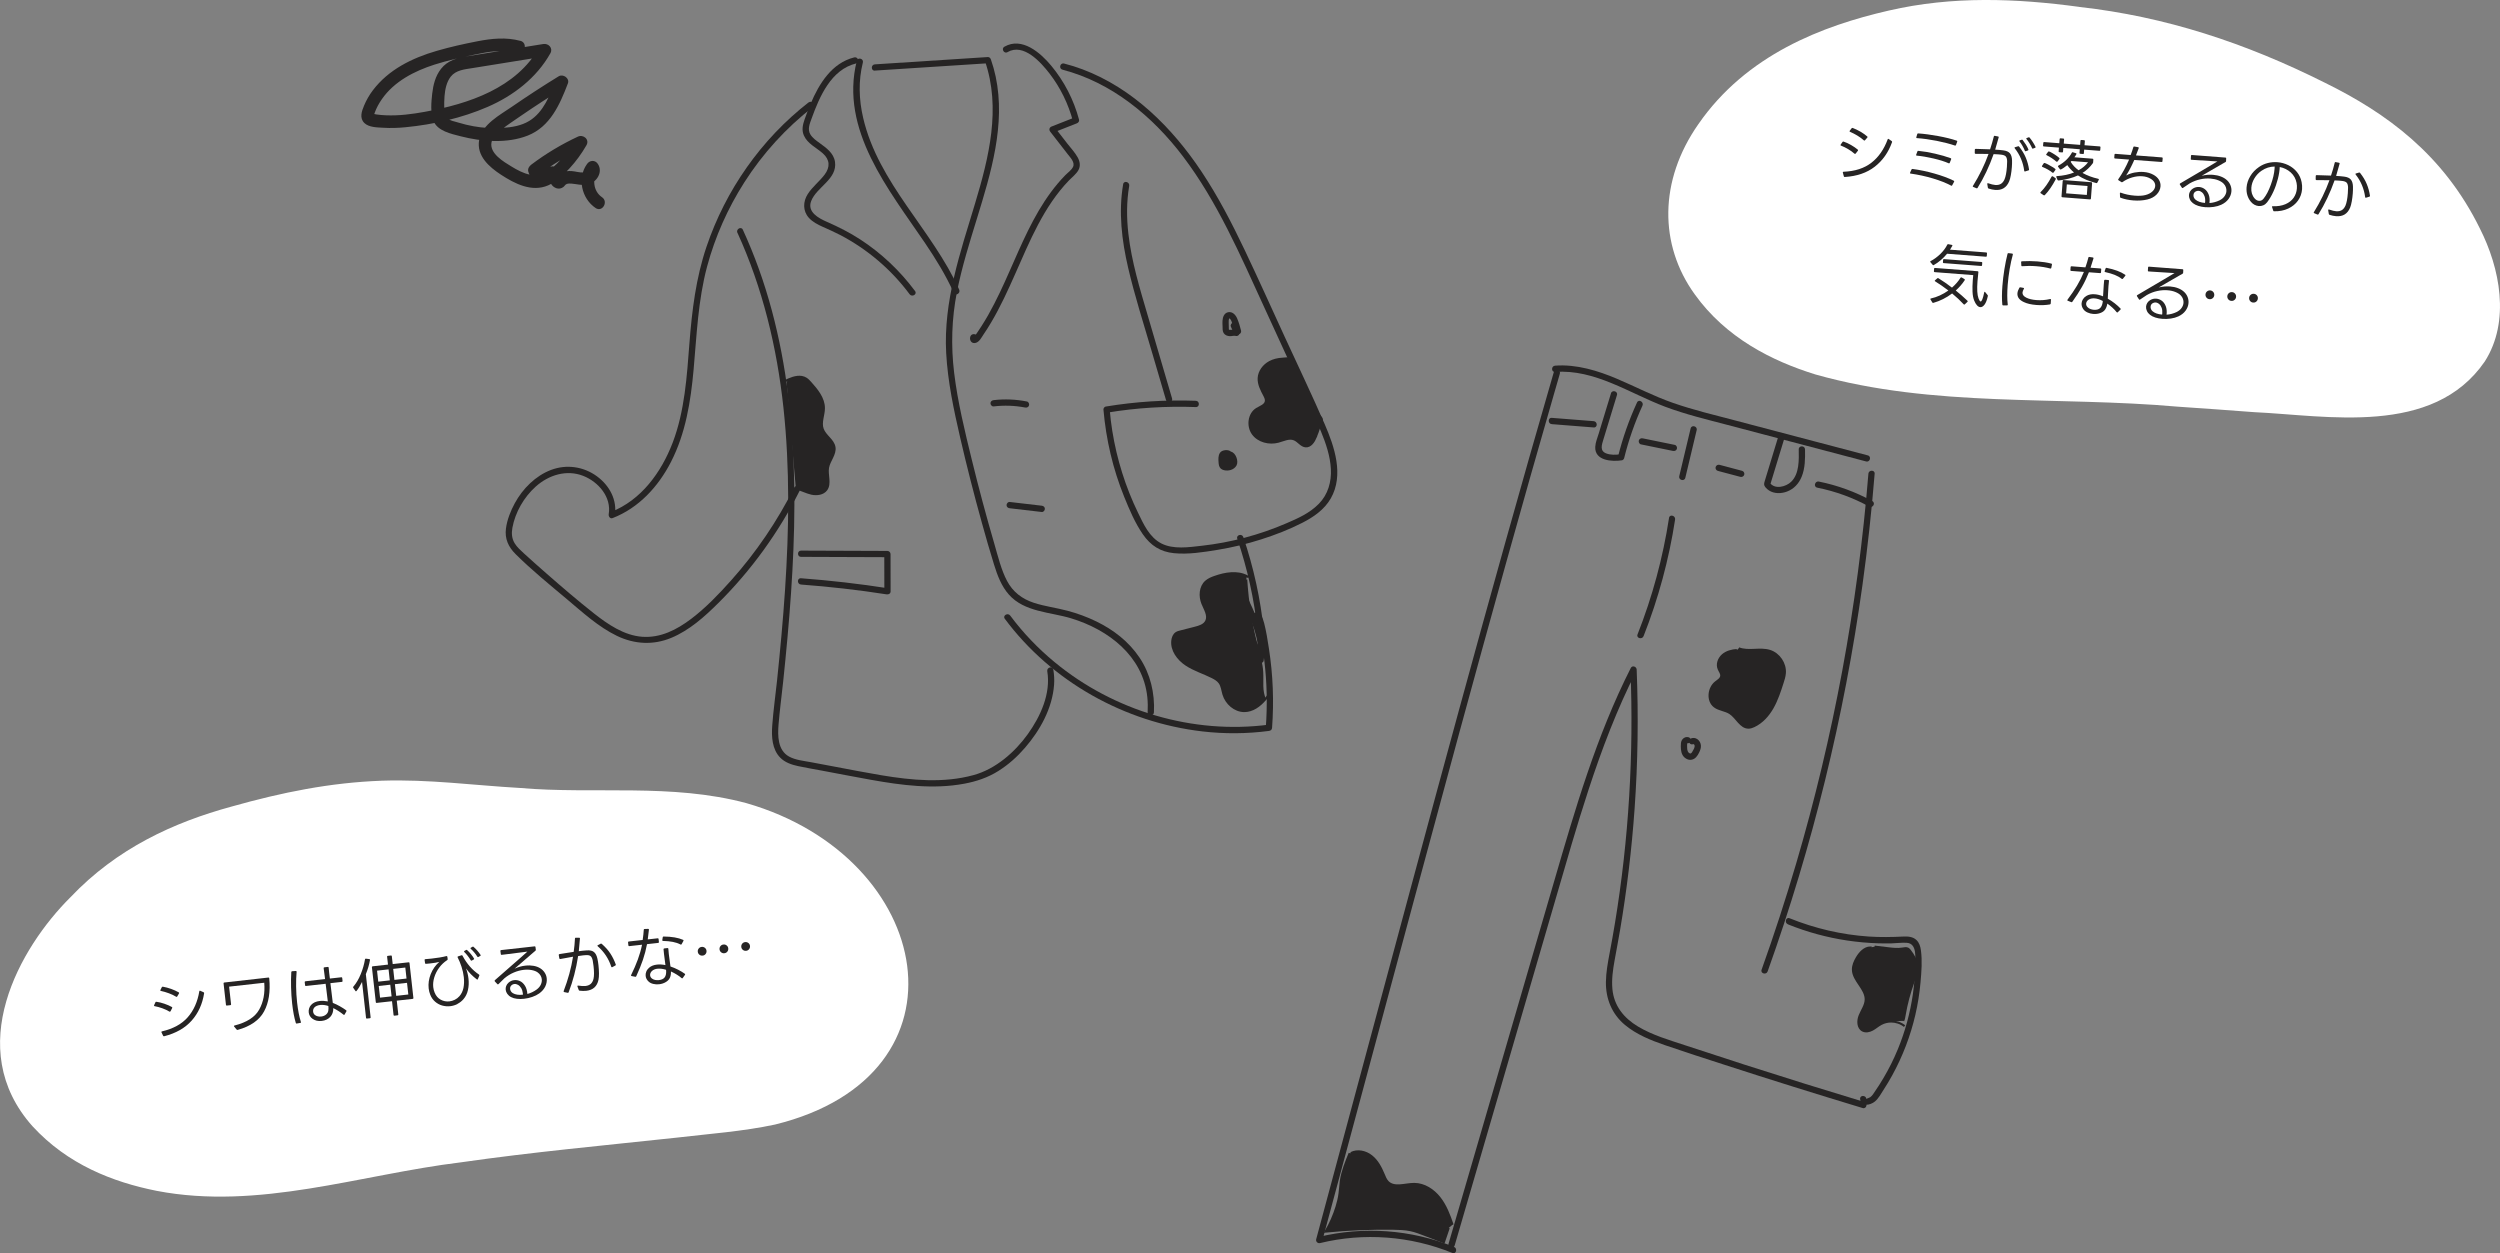 <?xml version="1.0" encoding="UTF-8"?>
<svg id="_レイヤー_2" data-name="レイヤー 2" xmlns="http://www.w3.org/2000/svg" viewBox="0 0 763.3 382.63">
  <rect x="0" y="0" width="763.3" height="382.63" fill="#808080" stroke="none"/>
  <defs>
    <style>
      .cls-1 {
        fill: #fff;
      }

      .cls-2 {
        fill: none;
        stroke: #262424;
        stroke-miterlimit: 10;
        stroke-width: .64px;
      }

      .cls-3 {
        fill: #262424;
      }
    </style>
  </defs>
  <g id="_ダイヤクリーニングとは" data-name="ダイヤクリーニングとは">
    <g>
      <g>
        <path class="cls-3" d="M261.6,18.57c-5.3,21.09,9.84,39.42,20.84,55.65,3.28,4.84,6.35,9.83,8.76,15.18.51,1.12,2.16.15,1.66-.97-8.26-18.32-24.66-32.41-29.32-52.44-1.3-5.57-1.49-11.34-.09-16.91.3-1.2-1.55-1.71-1.85-.51h0Z"/>
        <path class="cls-3" d="M267.14,21.55c11.5-.74,23-1.49,34.5-2.23l-.92-.7c4.97,14.42,1.21,29.5-3.04,43.59-4.5,14.92-9.66,29.8-8.79,45.62.48,8.69,2.3,17.24,4.25,25.7s4.25,17.51,6.67,26.19c1.18,4.24,2.39,8.49,3.7,12.69,1.01,3.26,2.24,6.56,4.54,9.15,4.73,5.32,12.58,5.29,18.93,7.21,11.39,3.44,22,11.5,23.32,24.08.16,1.55.18,3.1.1,4.65-.06,1.23,1.86,1.23,1.92,0,.29-5.9-1.09-11.79-4.4-16.72s-7.95-8.48-13.14-11.02c-2.83-1.38-5.8-2.47-8.84-3.28-3.41-.91-6.95-1.34-10.31-2.44-3.59-1.18-6.38-3.31-8.16-6.67s-2.77-7.52-3.87-11.3c-2.5-8.57-4.81-17.2-6.93-25.87s-4.27-17.47-5.35-26.37c-1-8.3-.76-16.53.86-24.74,1.5-7.58,3.82-14.95,6.09-22.33,4.28-13.92,8.83-28.74,5.73-43.39-.38-1.78-.87-3.53-1.47-5.25-.13-.38-.49-.73-.92-.7-11.5.74-23,1.49-34.5,2.23-1.23.08-1.23,2,0,1.92h0Z"/>
        <path class="cls-3" d="M306.78,188.92c14.28,19.21,36.66,31.66,60.37,34.4,6.74.78,13.55.73,20.28-.15.55-.07.92-.38.96-.96.6-8.07.28-16.18-.96-24.18-.4-2.57-.8-5.22-1.45-7.74-.33-1.26-1.22-4.22-3.11-3.04-1.04.66-.08,2.32.97,1.66-.4.25-.52-.31-.19.39.18.39.3.83.41,1.24.25.9.43,1.82.6,2.74.51,2.77,1.01,5.54,1.35,8.33.83,6.83.97,13.73.46,20.6l.96-.96c-23.22,3.06-47.39-4.18-65.42-19.07-5.07-4.18-9.65-8.95-13.57-14.23-.73-.98-2.39-.02-1.66.97h0Z"/>
        <path class="cls-3" d="M225.17,71.1c7.69,16.84,12.05,35,14.03,53.37,1.99,18.46,1.72,37.09.49,55.59-.62,9.28-1.48,18.54-2.45,27.79-.48,4.55-1.13,9.1-1.46,13.66-.25,3.36-.07,7.28,2.45,9.83,1.45,1.46,3.42,2.13,5.39,2.56,2.41.52,4.85.92,7.28,1.38,5,.94,10,1.91,15.01,2.81,9.37,1.67,19.05,2.96,28.51,1.19,3.69-.69,7.19-1.86,10.38-3.87s5.8-4.38,8.16-7.11c4.61-5.32,8.33-12.04,8.87-19.18.12-1.57.03-3.13-.23-4.68-.2-1.21-2.05-.7-1.85.51,1.14,6.8-2.08,13.82-5.96,19.22s-9.72,10.61-16.54,12.48c-9.16,2.52-18.84,1.6-28.09.06-4.8-.8-9.58-1.74-14.36-2.64-2.43-.46-4.86-.91-7.29-1.37-2.18-.41-4.65-.63-6.62-1.72-3.46-1.92-3.47-6.37-3.18-9.82.36-4.37.95-8.73,1.41-13.09.94-8.95,1.78-17.92,2.39-26.9,1.23-17.92,1.57-35.96-.13-53.87-1.67-17.54-5.34-34.95-12.03-51.29-.81-1.98-1.66-3.94-2.55-5.88-.51-1.12-2.17-.15-1.66.97h0Z"/>
        <path class="cls-3" d="M246.87,31.27c-14.42,11.22-25.32,26.75-31.16,44.06-3.23,9.56-4.43,19.42-5.21,29.44s-1.42,20.72-5.13,30.41c-3.44,9-9.61,17.55-18.85,21.14l1.18,1.18c.82-4.83-1.6-9.26-5.45-12.08-4.07-2.98-9.29-3.73-14.01-1.94s-8.63,5.69-11.06,10.16c-1.29,2.37-2.34,5.02-2.7,7.7-.42,3.15.74,5.66,2.95,7.85,4.91,4.88,10.37,9.31,15.67,13.76,4.77,4.01,9.59,8.45,15.25,11.19,5.35,2.58,11.1,2.9,16.61.61s10.12-6.42,14.33-10.6c10.07-9.99,18.48-21.63,24.85-34.3.55-1.1-1.1-2.07-1.66-.97-5.14,10.22-11.59,19.75-19.21,28.28-3.74,4.19-7.71,8.35-12.2,11.76s-9.44,5.9-14.99,5.5-10.54-3.82-14.82-7.2c-4.88-3.86-9.62-7.92-14.3-12.02-2.35-2.06-4.69-4.13-7-6.24-1.02-.94-2.09-1.89-2.82-3.08-.89-1.44-1-3.08-.7-4.72.86-4.74,3.53-9.36,7.1-12.57,3.97-3.57,9.45-5.31,14.57-3.28,4.61,1.83,8.63,6.48,7.74,11.7-.11.64.43,1.47,1.18,1.18,8.01-3.11,13.95-9.6,17.82-17.13,4.5-8.76,6.04-18.48,6.92-28.19.96-10.59,1.36-21.21,4.13-31.53,2.44-9.07,6.3-17.73,11.35-25.65,5.62-8.81,12.73-16.62,20.98-23.04.97-.76-.39-2.11-1.36-1.36h0Z"/>
        <path class="cls-3" d="M260.83,17.52c-6.84,1.69-10.74,8.02-13.31,14.1-.67,1.59-1.29,3.2-1.86,4.83s-.94,3.26-.23,4.89c1.1,2.54,3.84,3.74,5.8,5.49,2.17,1.94,2.27,4.19.55,6.48-1.59,2.11-3.76,3.74-5.18,5.98s-1.54,5.08.34,7.19c1.14,1.28,2.73,2.09,4.27,2.78,1.81.81,3.62,1.6,5.38,2.52,8.28,4.35,15.56,10.55,21.14,18.06.73.98,2.39.02,1.66-.97-4.61-6.2-10.26-11.55-16.73-15.76-3.23-2.1-6.63-3.82-10.15-5.36-2.54-1.11-6.12-2.99-4.85-6.34,1.64-4.32,8.06-6.7,7.28-12.01-.39-2.64-2.64-4.24-4.65-5.7-1.03-.75-2.19-1.54-2.86-2.65-.96-1.59-.19-3.3.38-4.89,2.42-6.68,5.93-14.9,13.54-16.78,1.2-.3.69-2.15-.51-1.85h0Z"/>
        <path class="cls-3" d="M303.37,124.09c3.21-.38,6.46-.28,9.64.34.51.1,1.04-.14,1.18-.67.13-.47-.16-1.08-.67-1.18-3.34-.65-6.76-.81-10.15-.41-.51.06-.96.4-.96.96,0,.47.44,1.02.96.96h0Z"/>
        <path class="cls-3" d="M308.28,155.18c3.26.38,6.52.76,9.78,1.14.52.06.96-.48.96-.96,0-.57-.44-.9-.96-.96-3.26-.38-6.52-.76-9.78-1.14-.52-.06-.96.48-.96.96,0,.57.44.9.96.96h0Z"/>
        <path class="cls-3" d="M307.63,15.9c4.89-2.82,10.16,3.11,12.82,6.56,3.32,4.31,5.73,9.26,7.14,14.52l.67-1.18c-2.39.94-4.78,1.88-7.17,2.82-.72.28-.89,1-.42,1.6,1.79,2.3,3.58,4.6,5.37,6.91.75.97,2.22,2.45,1.59,3.8-.48,1.03-1.69,1.84-2.46,2.64-3.11,3.21-5.73,6.87-8,10.71-4.7,7.99-7.93,16.73-11.92,25.07-1.1,2.3-2.26,4.58-3.52,6.81-.66,1.16-1.35,2.31-2.07,3.43-.34.53-.69,1.06-1.05,1.59-.14.21-.29.42-.43.63-.11.16-.22.31-.33.47-.46.4-.48.89-.07,1.49l-.74.1.15.04c1.2.28,1.71-1.57.51-1.85-2.14-.5-2.01,3.22.22,2.62,1.09-.29,1.77-1.67,2.34-2.52.82-1.21,1.61-2.44,2.35-3.7,2.81-4.74,5.1-9.75,7.33-14.78,4.44-10.03,8.71-20.58,16.44-28.6.97-1.01,2.22-1.92,2.9-3.17s.43-2.64-.23-3.84c-.83-1.51-2.1-2.85-3.15-4.2-1.29-1.66-2.58-3.33-3.88-4.99l-.42,1.6c2.39-.94,4.78-1.88,7.17-2.82.49-.19.82-.63.67-1.18-1.61-6.01-4.49-11.62-8.47-16.41-3.26-3.93-8.93-8.91-14.31-5.81-1.07.62-.1,2.27.97,1.66h0Z"/>
        <path class="cls-3" d="M324.37,21.27c15.04,3.89,27.54,14.26,36.79,26.45,10.54,13.9,17.49,30.09,24.72,45.85,3.95,8.62,7.91,17.23,11.86,25.85,1.88,4.1,3.88,8.16,5.59,12.33,1.49,3.63,2.8,7.48,3.01,11.42s-.86,7.79-3.68,10.66-6.38,4.43-9.89,5.94c-8.21,3.55-17,5.88-25.89,6.87-3.92.44-8.65,1.17-12.31-.72s-5.44-5.92-7.11-9.37c-3.83-7.88-6.47-16.34-7.86-24.99-.35-2.16-.6-4.32-.79-6.5l-.7.92c8.92-1.47,17.97-2.02,27-1.69,1.23.05,1.23-1.87,0-1.92-9.21-.34-18.42.26-27.51,1.76-.38.06-.74.54-.7.92.79,9.14,2.89,18.13,6.33,26.63,1.58,3.9,3.3,7.97,5.7,11.45s5.41,5.36,9.5,5.77c4.36.44,8.98-.31,13.28-1.01,4.54-.74,9.03-1.82,13.41-3.22s8.48-3,12.47-5.03c3.43-1.74,6.75-4.03,8.71-7.44,4.09-7.11,1.15-15.81-1.86-22.73-3.91-9-8.17-17.85-12.26-26.77s-8.01-17.64-12.17-26.39c-3.91-8.21-8.1-16.31-13.15-23.89-8.94-13.43-20.98-25.45-36.32-31.24-1.85-.7-3.74-1.29-5.66-1.78-1.2-.31-1.71,1.54-.51,1.85h0Z"/>
        <path class="cls-3" d="M357.85,121.64c-2.47-8.41-4.93-16.82-7.4-25.23-2.41-8.21-4.96-16.49-5.93-25.02-.56-4.87-.58-9.8.25-14.64.21-1.21-1.64-1.73-1.85-.51-1.46,8.54-.42,17.17,1.53,25.55s4.76,17.2,7.27,25.75c1.43,4.87,2.86,9.75,4.29,14.62.35,1.18,2.2.68,1.85-.51h0Z"/>
        <path class="cls-3" d="M377.76,164.49c3.1,9.11,5.19,18.53,6.19,28.09.13,1.22,2.05,1.23,1.92,0-1.02-9.74-3.11-19.33-6.26-28.6-.4-1.16-2.25-.66-1.85.51h0Z"/>
        <path class="cls-3" d="M244.59,170.02c8.79.03,17.57.07,26.36.1l-.96-.96c0,3.79.01,7.59.02,11.38l1.21-.92c-8.85-1.38-17.75-2.4-26.67-3.07-1.23-.09-1.23,1.83,0,1.92,8.76.65,17.49,1.65,26.16,3,.6.09,1.22-.24,1.21-.92,0-3.79-.01-7.59-.02-11.38,0-.52-.44-.96-.96-.96-8.79-.03-17.57-.07-26.36-.1-1.23,0-1.24,1.91,0,1.92h0Z"/>
        <g>
          <path class="cls-3" d="M403.58,128.14c.03.65-.56,1.62-.76,2.25-.33,1.03-.69,2.06-1.12,3.08-.58,1.38-1.6,2.93-3.08,2.81-1.36-.11-2.19-1.58-3.46-2.11-1.55-.66-3.27.25-4.89.69-2.78.76-6.08-.07-7.77-2.39-1.7-2.34-1.28-6.09,1.18-7.61,1.09-.67,2.62-1.11,2.8-2.38.08-.58-.19-1.16-.47-1.7-.88-1.68-1.83-3.44-1.73-5.33.11-2.06,1.52-3.91,3.34-4.89,1.18-.64,2.52-.94,3.86-1.02.69-.03,2.23-.34,2.82.12.8.63.89,2.65,1.13,3.57.36,1.39.76,2.78,1.36,4.08,1.06,2.29,2.71,4.26,3.88,6.48.44.82.8,1.68,1.36,2.43.44.59,1.5,1.12,1.53,1.92Z"/>
          <path class="cls-2" d="M401.7,133.46c.43-1.01.79-2.04,1.12-3.08.2-.63.79-1.6.76-2.25-.03-.8-1.09-1.33-1.53-1.92-.56-.75-.92-1.61-1.36-2.43-1.17-2.22-2.82-4.19-3.88-6.48-.61-1.3-1-2.69-1.36-4.08-.24-.92-.34-2.94-1.13-3.57-.59-.46-2.13-.14-2.82-.12-1.34.08-2.69.38-3.86,1.02-1.82.98-3.23,2.83-3.34,4.89-.1,1.89.85,3.66,1.73,5.33.28.54.55,1.12.47,1.7-.17,1.27-1.71,1.71-2.8,2.38-2.45,1.52-2.88,5.27-1.18,7.61,1.69,2.32,4.99,3.14,7.77,2.39,1.63-.44,3.34-1.35,4.89-.69,1.26.53,2.09,2,3.46,2.11,1.48.12,2.5-1.44,3.08-2.81Z"/>
        </g>
        <g>
          <path class="cls-3" d="M375.68,138.19c1.3.19,2.2,2.67,1.53,3.81s-2.19,1.55-3.47,1.23c-.29-.08-.58-.19-.81-.4-.46-.41-.54-1.09-.58-1.7-.08-.92-.13-1.91.36-2.69.49-.79,2.35-.95,2.95-.26Z"/>
          <path class="cls-2" d="M375.68,138.19c-.6-.69-2.47-.54-2.95.26-.49.78-.43,1.76-.36,2.69.04.61.12,1.29.58,1.7.23.2.51.32.81.4,1.28.32,2.8-.09,3.47-1.23s-.23-3.62-1.53-3.81Z"/>
        </g>
        <path class="cls-3" d="M377.74,100.7c-.6-.18-1.2-.11-1.81-.01-.16.03.13-.01-.04,0-.04,0-.08,0-.12.01-.1,0-.2.01-.29,0-.02,0-.15,0-.15,0,0-.01.24.05.04,0-.03,0-.07-.02-.11-.03-.17-.04-.06.02,0,0-.01,0-.12-.07-.12-.07,0,0,.17.16.04.02,0,0,.11.14.04.06s.01.12,0-.01c0-.02-.04-.21-.03-.1.01.1,0-.05,0-.06,0-.15,0-.3-.01-.45-.01-.56-.03-1.11-.04-1.67,0-.17,0-.34.01-.51,0-.04,0-.07,0-.1.01-.18-.01.03,0,.05-.01-.08.04-.23.06-.31s.04-.15.07-.22c.06-.18-.02.05-.02.05,0,0,.06-.12.06-.11,0-.01.07-.1.07-.1,0,0-.11.16-.05.08.04-.05.12-.06.01-.02-.16.06.06.01.05-.02-.02-.05-.2.15-.06.03,0,0,.15-.07,0-.01-.12.04,0,0,.05,0,.13.03-.19-.03-.06,0,.01,0,.09.02.1.03,0,.02-.17-.1-.05-.01.04.03.08.05.12.07-.1-.07-.09-.07,0,.01.06.06.12.13.18.19-.14-.16.05.08.07.12.05.08.09.16.14.24.03.05.16.37.08.15.43,1.12.79,2.26,1.07,3.42l1.41-1.08c.16.12-.05-.05-.07-.06-.06-.06-.12-.11-.18-.17-.05-.05-.1-.1-.14-.16-.03-.03-.05-.06-.08-.1.06.07.06.08.02.03-.08-.13-.17-.26-.24-.4-.02-.04-.12-.27-.04-.08-.03-.08-.06-.16-.08-.24-.16-.48-.67-.83-1.18-.67-.48.15-.84.67-.67,1.18.31.96.9,1.73,1.71,2.32.31.22.79.14,1.07-.07.31-.24.44-.63.34-1.01-.31-1.27-.69-2.55-1.21-3.75-.47-1.07-1.46-2.11-2.75-1.83-1.21.27-1.63,1.51-1.7,2.61-.04.55,0,1.11.02,1.66.02.7-.05,1.49.34,2.1.41.65,1.16.92,1.9.94.34.01.68-.05,1.01-.1.2-.03.08,0,.04,0,.1-.01.19-.02.29-.02.08,0,.16,0,.24,0,.07,0,.06,0-.02,0,.06.01.12.03.19.05.48.15,1.07-.18,1.18-.67.12-.52-.16-1.02-.67-1.18h0Z"/>
        <g>
          <path class="cls-3" d="M240.88,116.24l-.15-.36c1.8-.78,3.8-1.29,5.4-.27.5.32.91.77,1.3,1.2,2.02,2.24,4.13,4.8,4.13,7.81,0,2.14-1.09,4.32-.38,6.34.73,2.12,3.26,3.38,3.61,5.59.33,2.17-1.57,4.04-1.97,6.2-.4,2.26.84,4.9-.51,6.75-.97,1.33-2.89,1.57-4.5,1.23-1.61-.36-3.08-1.18-4.68-1.57l.17-.46c-.91-10.51-1.83-21.04-2.75-31.56-.03-.35.06-.82.35-.91Z"/>
          <g>
            <path class="cls-2" d="M239.58,116.42c.37-.18.74-.37,1.14-.54,1.8-.78,3.8-1.29,5.4-.27.5.32.91.77,1.3,1.2,2.02,2.24,4.13,4.8,4.13,7.81,0,2.14-1.09,4.32-.38,6.34.73,2.12,3.26,3.38,3.61,5.59.33,2.17-1.57,4.04-1.97,6.2-.4,2.26.84,4.9-.51,6.75-.97,1.33-2.89,1.57-4.5,1.23-1.61-.36-3.08-1.18-4.68-1.57"/>
            <path class="cls-2" d="M241.04,116.22c-.06-.01-.12,0-.17.03-.28.09-.37.56-.35.91.92,10.53,1.84,21.05,2.75,31.56"/>
          </g>
        </g>
        <g>
          <path class="cls-3" d="M385.37,205.21c.17,2.81-.38,5.86.9,8.35-1.66,1.96-3.84,3.56-6.37,3.56-2.92,0-5.51-2.31-6.36-5.1-.36-1.2-.46-2.55-1.2-3.57-.55-.75-1.37-1.24-2.2-1.66-2.65-1.34-5.56-2.2-8.03-3.85s-4.53-4.41-4.18-7.37c.1-.86.45-1.75,1.16-2.25.41-.28.91-.41,1.39-.52,1.43-.36,2.86-.72,4.28-1.09,1.38-.35,2.92-.82,3.53-2.08.82-1.69-.46-3.57-1.16-5.31-.92-2.25-.75-5.14,1.06-6.75.77-.68,1.73-1.07,2.69-1.41,3.18-1.14,6.91-1.76,9.86-.2l-.26.97c.43,7.05,1.56,14.04,3.35,20.86.65,2.44,1.38,4.9,1.53,7.43Z"/>
          <g>
            <path class="cls-2" d="M381.27,176.25c-.17-.12-.35-.22-.52-.31-2.95-1.56-6.68-.93-9.86.2-.96.33-1.92.73-2.69,1.41-1.82,1.61-1.98,4.5-1.06,6.75.7,1.74,1.98,3.62,1.16,5.31-.61,1.27-2.15,1.74-3.53,2.08-1.42.37-2.85.73-4.28,1.09-.49.12-.98.24-1.39.52-.72.5-1.06,1.39-1.16,2.25-.35,2.95,1.71,5.72,4.18,7.37s5.38,2.51,8.03,3.85c.83.42,1.65.91,2.2,1.66.74,1.02.84,2.37,1.2,3.57.84,2.79,3.44,5.1,6.36,5.1,2.53,0,4.71-1.6,6.37-3.56.36-.41.68-.83.98-1.27"/>
            <path class="cls-2" d="M380.49,176.92c.43,7.05,1.56,14.04,3.35,20.86.65,2.44,1.38,4.9,1.53,7.43.17,2.81-.38,5.86.9,8.35.04.06.06.13.1.19"/>
          </g>
        </g>
        <path class="cls-3" d="M378.92,179.76c.09,7.7,1.85,15.26,5.15,22.21.33.7,1.64.58,1.75-.23.92-6.54-1.77-12.62-4.5-18.4-.53-1.12-2.18-.14-1.66.97,2.47,5.24,5.15,10.98,4.31,16.93l1.75-.23c-3.15-6.64-4.8-13.9-4.88-21.24-.01-1.23-1.93-1.24-1.92,0h0Z"/>
      </g>
      <g>
        <path class="cls-3" d="M474.8,113.56c12.15-.9,22.71,6.53,33.62,10.63,6.2,2.33,12.67,3.88,19.07,5.56s13.13,3.46,19.7,5.19c7.53,1.98,15.05,3.97,22.58,5.95,1.19.31,1.7-1.54.51-1.85-13.45-3.54-26.91-7.09-40.36-10.63-6.42-1.69-12.91-3.23-19.18-5.42-5.87-2.05-11.38-4.94-17.09-7.36s-12.28-4.48-18.85-3.99c-1.22.09-1.23,2.01,0,1.92h0Z"/>
        <path class="cls-3" d="M474.42,113.58c-4.98,17.17-9.87,34.36-14.69,51.57-4.8,17.13-9.53,34.28-14.22,51.44s-9.34,34.33-13.97,51.51-9.32,34.6-13.98,51.9-9.3,34.56-13.95,51.85c-.58,2.17-1.17,4.34-1.75,6.51-.19.72.47,1.35,1.18,1.18,13.41-3.27,27.63-2.18,40.41,3.02,1.14.47,1.64-1.39.51-1.85-13.09-5.33-27.71-6.37-41.43-3.02l1.18,1.18c4.67-17.36,9.35-34.72,14.02-52.09s9.27-34.47,13.92-51.7c4.63-17.18,9.27-34.35,13.95-51.52,4.7-17.24,9.44-34.48,14.24-51.69s9.63-34.25,14.56-51.35c.62-2.15,1.24-4.29,1.86-6.44.34-1.19-1.51-1.7-1.85-.51h0Z"/>
        <path class="cls-3" d="M444.13,380.31c6.85-23.51,13.7-47.02,20.55-70.53,3.41-11.71,6.83-23.43,10.24-35.14,3.27-11.22,6.47-22.47,10.11-33.57,4.05-12.37,8.68-24.56,14.57-36.18l-1.79-.48c1.04,25.87-.51,51.83-4.72,77.38-.51,3.12-1.07,6.23-1.66,9.33-.54,2.86-1.07,5.75-1.11,8.66-.08,5.16,1.83,9.84,5.82,13.16,3.53,2.93,7.88,4.68,12.17,6.16,6.07,2.09,12.19,4.05,18.3,6.03,13.99,4.54,28.03,8.93,42.1,13.18,1.18.36,1.69-1.49.51-1.85-12.26-3.7-24.49-7.51-36.68-11.43-6.06-1.95-12.11-3.92-18.14-5.92-4.83-1.6-9.85-3.04-14.25-5.67s-7.38-6.37-7.85-11.47c-.27-2.95.16-5.91.68-8.8.55-3.06,1.14-6.11,1.66-9.18,2.08-12.29,3.56-24.67,4.44-37.1,1-14.13,1.2-28.32.63-42.47-.04-.89-1.33-1.38-1.79-.48-10.48,20.68-16.96,43.01-23.42,65.19-6.87,23.59-13.75,47.18-20.62,70.77-3.88,13.31-7.76,26.62-11.63,39.92-.35,1.19,1.5,1.69,1.85.51h0Z"/>
        <path class="cls-3" d="M570.46,144.63c-1.63,20.17-4.29,40.26-7.98,60.16-3.68,19.83-8.37,39.47-14.06,58.81-3.21,10.93-6.74,21.76-10.57,32.48-.42,1.16,1.44,1.67,1.85.51,6.84-19.14,12.7-38.62,17.54-58.36,4.82-19.66,8.63-39.57,11.41-59.62,1.56-11.29,2.81-22.62,3.72-33.97.1-1.23-1.82-1.22-1.92,0h0Z"/>
        <path class="cls-3" d="M545.88,282.22c5.82,2.35,11.9,4.01,18.11,4.94,3.11.46,6.25.75,9.39.85,1.38.04,2.75.05,4.13.02,1.54-.03,3.14-.28,4.68-.17,3.19.22,2.56,4.55,2.53,6.83-.04,2.96-.26,5.92-.68,8.85-.83,5.75-2.37,11.4-4.58,16.78-1.26,3.07-2.75,6.05-4.44,8.9-.79,1.34-1.63,2.66-2.51,3.94-.42.61-.83,1.36-1.44,1.8-.26.19-1.23.49-1.22.58-.12-1.22-2.04-1.23-1.92,0,.24,2.53,3.11,1.94,4.53.76,1.11-.92,1.87-2.39,2.65-3.59.93-1.43,1.8-2.89,2.62-4.38,3.18-5.78,5.57-12.02,7.06-18.45.76-3.26,1.28-6.57,1.58-9.9s.56-6.66.12-9.87c-.15-1.13-.5-2.26-1.34-3.08-1.09-1.06-2.64-1.15-4.07-1.08-3.49.17-6.96.23-10.45,0-8.32-.55-16.51-2.47-24.24-5.59-1.14-.46-1.64,1.39-.51,1.85h0Z"/>
        <path class="cls-3" d="M491.86,120.11c-.85,2.77-1.69,5.54-2.54,8.32l-1.21,3.98c-.4,1.3-.98,2.67-1.05,4.04-.2,4.26,5.16,4.55,8.16,4.09.31-.05.6-.38.67-.67,1.36-5.5,3.23-10.87,5.59-16.02.51-1.11-1.14-2.09-1.66-.97-2.44,5.31-4.38,10.82-5.79,16.48l.67-.67c-1.38.21-2.95.26-4.28-.25-2.03-.77-1.38-2.59-.87-4.26,1.38-4.52,2.76-9.04,4.14-13.56.36-1.18-1.49-1.69-1.85-.51h0Z"/>
        <path class="cls-3" d="M542.79,133.81c-.9,2.95-1.8,5.89-2.69,8.84l-1.31,4.29c-.24.79-.29,1.2.24,1.85.3.37.67.69,1.07.95,1.6,1.05,3.77,1.01,5.51.34,2.13-.82,3.59-2.4,4.46-4.5,1.09-2.64,1.09-5.58,1.04-8.38-.02-1.23-1.94-1.24-1.92,0,.05,3.22.21,7.41-2.29,9.87-1.6,1.57-5.05,2.48-6.55.3l.1.74c1.4-4.59,2.8-9.19,4.2-13.78.36-1.18-1.49-1.69-1.85-.51h0Z"/>
        <path class="cls-3" d="M516.18,130.81c-1.16,4.86-2.31,9.71-3.47,14.57-.29,1.2,1.56,1.71,1.85.51,1.16-4.86,2.31-9.71,3.47-14.57.29-1.2-1.56-1.71-1.85-.51h0Z"/>
        <path class="cls-3" d="M509.59,158.12c-1.87,12.18-5.1,24.13-9.62,35.59-.45,1.15,1.4,1.65,1.85.51,4.52-11.47,7.75-23.41,9.62-35.59.19-1.21-1.66-1.73-1.85-.51h0Z"/>
        <path class="cls-3" d="M473.78,129.5c4.27.34,8.54.68,12.81,1.01,1.23.1,1.22-1.82,0-1.92-4.27-.34-8.54-.68-12.81-1.01-1.23-.1-1.22,1.82,0,1.92h0Z"/>
        <path class="cls-3" d="M501.03,135.68c3.26.67,6.52,1.34,9.79,2,.51.1,1.04-.15,1.18-.67.13-.47-.16-1.08-.67-1.18-3.26-.67-6.52-1.34-9.79-2-.51-.1-1.04.15-1.18.67-.13.47.16,1.08.67,1.18h0Z"/>
        <path class="cls-3" d="M524.49,143.77c2.3.61,4.59,1.22,6.89,1.83.5.13,1.04-.17,1.18-.67s-.17-1.05-.67-1.18c-2.3-.61-4.59-1.22-6.89-1.83-.5-.13-1.04.17-1.18.67s.17,1.05.67,1.18h0Z"/>
        <path class="cls-3" d="M554.82,148.89c5.56,1.11,10.91,3.05,15.88,5.78,1.08.59,2.05-1.06.97-1.66-5.11-2.81-10.62-4.83-16.34-5.98-1.21-.24-1.72,1.61-.51,1.85h0Z"/>
        <g>
          <path class="cls-3" d="M540.38,198.74c2.8.88,4.8,3.84,4.58,6.77-.08,1.04-.4,2.03-.72,3.02-.83,2.58-1.68,5.18-3.02,7.55-1.34,2.35-3.24,4.48-5.69,5.63-.51.23-1.05.43-1.61.45-2.48.06-3.65-3.08-5.73-4.43-1.43-.93-3.33-.98-4.69-2.02-2.28-1.71-1.88-5.64.36-7.41.69-.54,1.57-1.04,1.68-1.91.1-.77-.49-1.43-.78-2.15-.61-1.43.03-3.18,1.2-4.22,1.18-1.02,2.78-1.45,4.34-1.55l.61-.52c2.97,1.16,6.43-.15,9.48.79Z"/>
          <path class="cls-2" d="M530.29,198.47c-1.56.1-3.16.52-4.34,1.55-1.18,1.04-1.82,2.79-1.2,4.22.29.72.88,1.38.78,2.15-.1.87-.98,1.37-1.68,1.91-2.24,1.76-2.63,5.69-.36,7.41,1.37,1.04,3.26,1.09,4.69,2.02,2.08,1.34,3.25,4.49,5.73,4.43.56-.01,1.1-.22,1.61-.45,2.46-1.15,4.35-3.27,5.69-5.63,1.34-2.37,2.19-4.96,3.02-7.55.32-.98.64-1.98.72-3.02.22-2.93-1.78-5.88-4.58-6.77-3.04-.95-6.51.37-9.48-.79"/>
        </g>
        <path class="cls-3" d="M515.53,225.11c-.76-.25-1.59.16-1.99.81-.35.57-.36,1.26-.36,1.91,0,1.24.17,2.63,1.18,3.48.49.41,1.11.71,1.77.69s1.29-.33,1.73-.82c.4-.43.7-.95.95-1.48.31-.65.57-1.36.51-2.09-.06-.78-.43-1.45-1.06-1.91s-1.4-.51-2.12-.19c-.46.2-.6.91-.34,1.31.31.48.82.56,1.31.34-.03.01-.2.06-.04.03,0,0-.2,0-.1.01.04,0,.09,0,.13,0,.11-.01-.1,0-.1-.01,0,0,.12.02.12.03,0,.01-.22-.12-.05-.02.03.02.06.03.09.05.02.01.04.02.06.04.06.04.04.02-.06-.05,0,.01.16.16.17.17.08.08-.05-.05-.05-.06,0,0,.06.1.07.12.01.02.05.11.06.12-.02,0-.05-.17-.04-.07,0,.04.02.09.03.13.03.1,0-.13,0,0,0,.1,0,.21,0,.31,0-.16,0-.04,0,0-.01.06-.02.12-.04.17-.03.1-.06.2-.09.3-.02.04-.03.09-.05.13.05-.13,0,.01-.03.07-.17.36-.37.71-.58,1.04-.1.15,0,.01.02-.01-.03.04-.06.08-.1.11-.06.06-.12.12-.18.18-.07.08.05-.03.05-.04-.03.03-.09.06-.12.08-.03.02-.06.03-.09.05-.08.05.16-.03,0,0-.02,0-.13.03-.14.03.01-.01.18,0,.08-.02-.04,0-.09,0-.14,0-.11,0,.08,0,.09.01-.01-.02-.2-.06-.23-.07-.12-.03.15.08.04.01-.05-.03-.1-.06-.15-.09-.03-.02-.06-.04-.09-.06-.11-.07.11.11.03.02-.06-.06-.12-.12-.18-.18-.01-.01-.09-.11-.02-.01.08.1-.01-.02-.03-.05-.05-.08-.1-.17-.14-.26-.07-.13.03.13,0,0-.01-.04-.03-.08-.04-.12-.03-.09-.05-.19-.08-.29-.01-.06-.06-.31-.03-.13-.02-.13-.03-.26-.03-.39-.03-.46-.04-.94,0-1.4-.02.2.02-.07.04-.14.01-.05.08-.15,0,0,.07-.14-.03.02-.03.02,0,0,.09-.09.1-.1l-.08.07c.08-.04.08-.05.01-.01-.12.02,0,.01.02,0-.06.02-.32-.02-.17.03.48.16,1.07-.18,1.18-.67.12-.53-.16-1.01-.67-1.18h0Z"/>
        <g>
          <path class="cls-3" d="M443.49,373.93l-1.15.97c-.5,1.46-1,2.92-1.48,4.36l-5.56-2.15c-1.55-.6-3.11-1.22-4.73-1.55-1.69-.35-3.43-.4-5.15-.42-6.89-.09-13.8.19-20.67.87,1.42-2.38,2.55-4.94,3.35-7.57.41-1.33.73-2.67.91-4.04.18-1.28.22-2.57.4-3.84.42-2.94,1.56-5.72,2.69-8.47h.36c1.97-1.07,4.53-.5,6.28.9,1.76,1.38,2.85,3.44,3.71,5.51.35.84.68,1.73,1.32,2.37,1.98,1.97,5.27.61,8.04.61,3.06.01,5.87,1.85,7.75,4.25,1.88,2.4,2.97,5.32,3.95,8.2Z"/>
          <g>
            <path class="cls-2" d="M412.44,352.08c1.97-1.06,4.53-.49,6.28.91,1.76,1.38,2.85,3.44,3.71,5.51.35.84.68,1.73,1.32,2.37,1.98,1.97,5.27.61,8.04.61,3.06.01,5.87,1.85,7.75,4.25,1.88,2.4,2.97,5.32,3.95,8.2"/>
            <path class="cls-2" d="M412.08,352.1c-1.13,2.75-2.26,5.53-2.69,8.47-.18,1.27-.22,2.56-.4,3.84-.18,1.37-.5,2.71-.91,4.04-.81,2.63-1.93,5.19-3.35,7.57,6.87-.68,13.77-.96,20.67-.87,1.73.03,3.47.08,5.15.42,1.62.33,3.18.95,4.73,1.55l5.56,2.15c.49-1.45.98-2.9,1.48-4.36"/>
          </g>
        </g>
        <g>
          <path class="cls-3" d="M571.01,289.3l1.34-.27c1.37.17,2.74.32,4.09.49,1.47.18,2.95.35,4.41.1.58-.09,1.2-.24,1.7.04.24.14.42.37.6.59,1.04,1.36,1.97,2.89,2.12,4.59.15,1.75-.52,3.45-1.13,5.1-1.16,3.22-2.05,6.55-2.63,9.94-.1.6-.2,1.23-.45,1.8l-3.7.2c-1.06,0-2.14.26-3.07.77-.92.5-1.7,1.22-2.62,1.71-.91.5-2.06.75-2.98.28-1.53-.79-1.57-3.02-.91-4.6.65-1.6,1.76-3.08,1.83-4.8.1-3.38-3.81-5.78-3.9-9.14-.04-1.3.52-2.56,1.19-3.68.91-1.55,2.37-3.12,4.09-3.12Z"/>
          <g>
            <path class="cls-2" d="M571.45,289.34c-.15-.03-.29-.04-.43-.04-1.73,0-3.18,1.57-4.09,3.12-.67,1.13-1.23,2.38-1.19,3.68.09,3.36,4,5.77,3.9,9.14-.06,1.71-1.18,3.2-1.83,4.8-.67,1.59-.63,3.81.91,4.6.92.47,2.07.22,2.98-.28.92-.5,1.7-1.22,2.62-1.71.93-.51,2.01-.77,3.07-.77,1.48,0,2.97.49,4.12,1.42"/>
            <path class="cls-2" d="M572.36,289.03c1.37.17,2.74.32,4.09.49,1.47.18,2.95.35,4.41.1.58-.09,1.2-.24,1.7.04.24.14.42.37.6.59,1.04,1.36,1.97,2.89,2.12,4.59.15,1.75-.52,3.45-1.13,5.1-1.16,3.22-2.05,6.55-2.63,9.94-.1.6-.2,1.23-.45,1.8"/>
          </g>
        </g>
      </g>
      <path class="cls-3" d="M158.86,12.47c-4.31-1.16-8.72-.72-13.04.12s-8.39,1.75-12.48,2.94c-7.49,2.17-14.73,5.72-19.52,12.07-1.08,1.43-1.96,2.97-2.65,4.61-.73,1.74-1.49,3.83.09,5.36,1.41,1.36,4.01,1.33,5.83,1.44,2.24.14,4.49.06,6.72-.16,8.51-.83,17.21-2.8,25.07-6.21s14.95-8.85,19.17-16.38c.88-1.57-.57-3.08-2.17-2.82-7.71,1.24-15.43,2.48-23.14,3.73-3.11.5-6.05,1.25-8.08,3.84-1.72,2.19-2.39,4.89-2.7,7.61-.28,2.56-.59,5.86.38,8.29,1.24,3.1,5.43,3.96,8.32,4.7,6.41,1.66,14.23,2.27,20.51-.23,6.82-2.72,9.78-9.49,12.22-15.91.61-1.59-1.47-3-2.82-2.17-4.84,2.97-9.59,6.07-14.27,9.29-3.63,2.51-9.17,5.38-10.01,10.19s3.08,8.21,6.69,10.57c4.18,2.73,9.37,5.4,14.37,3.25,2.56-1.1,4.7-3.2,6.56-5.22,1.98-2.14,3.7-4.51,5.15-7.04,1.02-1.77-.96-3.4-2.62-2.62-5.04,2.35-9.8,5.21-14.24,8.56-.68.51-1.15,1.29-.88,2.17.81,2.69,3.84,4.09,6.39,2.85.27-.13.52-.29.77-.44.15-.09.31-.18.47-.27l-1.14-.68c-.34.26.24,1.88.4,2.16.76,1.35,2.48,2.06,3.81,1.02.43-.33.52-.73,1.04-.92.45-.17.97-.14,1.44-.11,1.64.13,3.17.62,4.83.31,2.73-.52,4.91-3.76,3.22-6.31-.84-1.28-2.46-1.19-3.31,0-3.1,4.29-1.67,10.58,2.62,13.46,2.06,1.38,3.98-1.94,1.94-3.31-2.68-1.8-3.07-5.7-1.24-8.21h-3.31c.04.06.23-.1,0,.19-.28.38-.63.44-1.08.47-1.22.08-2.45-.35-3.66-.43-2.09-.15-4.15.58-5.3,2.39l1.15-.88-.25.1h1.02c.44.61.62.63.52.07-.02-.29-.05-.58-.1-.87-.12-.53-.39-1.08-.78-1.46-.71-.69-1.72-.93-2.68-.72-.68.15-2.68,1.86-3.07.57l-.88,2.17c4.44-3.34,9.2-6.21,14.24-8.56l-2.62-2.62c-2.08,3.62-4.82,7.2-8.22,9.69-3.76,2.75-7.82.91-11.37-1.27-2.4-1.47-6.75-3.97-6.1-7.38.32-1.68,1.86-2.98,3.14-3.98,1.81-1.4,3.74-2.67,5.62-3.97,4.48-3.08,9.04-6.04,13.67-8.89l-2.82-2.17c-1.73,4.55-3.72,9.82-8.09,12.47-2.42,1.47-5.3,1.95-8.08,2.12-2.99.18-6.01.04-8.96-.5-1.49-.27-2.96-.62-4.4-1.06-1.18-.36-2.95-.66-3.9-1.5-.74-.66-.59-1.94-.61-2.85-.03-1.27-.02-2.55.09-3.82.17-2.03.61-4.28,1.9-5.92,1.59-2.01,4.27-2.22,6.62-2.6,7.55-1.22,15.1-2.43,22.65-3.65l-2.17-2.82c-7.05,12.59-21.62,17.37-34.98,19.81-3.94.72-7.93,1.24-11.94,1.07-.95-.04-1.9-.11-2.83-.25,0,0-1.14-.21-1.13-.22l.3.5c.07-.25.14-.49.23-.73.52-1.5,1.31-2.92,2.21-4.22,3.75-5.42,9.93-8.59,16.05-10.55,4.05-1.29,8.22-2.2,12.37-3.08s8.6-1.65,12.85-.5c2.39.64,3.41-3.06,1.02-3.7h0Z"/>
      <path class="cls-1" d="M634.82,2.1c-19.24-2.6-38.65-3.38-58.15,1.13-20.28,4.65-43.47,13.48-58.14,34.7-12.05,17.23-12,36.81-1.11,51.91,9.52,13.29,23.55,20.37,36.87,24.49,36.14,10.21,73.73,6.56,110.71,9.84,7.73.51,15.5,1.09,23.24,1.67,22.14,1.02,54.57,7.55,70.4-15.45,7.9-12.33,4.62-28.6-1.48-40.62-11.14-22.68-28.58-35.27-47.18-44.44-24.51-12.29-48.89-20.27-75.03-23.2l-.14-.02Z"/>
      <path class="cls-1" d="M116.47,238.37c-15.67.58-30.3,3.53-45.76,7.89-17.73,4.83-35.06,12.78-49.19,27.68-15.54,15.42-32.89,46.08-11.59,69.93,10.67,11.61,24.38,17.02,37.91,19.72,31.16,6.01,62.1-4.96,92.9-8.71,22.08-3.17,43.27-5.1,65.79-7.53,9.98-1.17,20.36-1.91,30.13-4.01,61.58-15.14,48.85-81.54-8.78-98.13-22.96-6.14-46.35-2.65-69.15-4.63-14.31-.82-27.73-2.69-42.12-2.22h-.14Z"/>
      <g>
        <path class="cls-3" d="M566.23,46.94c-.55-.5-1.2-.96-1.94-1.4s-1.48-.8-2.2-1.08c-.08-.02-.13-.06-.14-.12s0-.12.04-.19l.58-.82c.08-.11.18-.15.31-.1.73.24,1.5.59,2.29,1.05.8.46,1.49.93,2.05,1.41.11.09.12.2.04.32l-.69.89c-.12.11-.23.12-.34.03ZM562.65,52.6c0-.09.08-.15.21-.16,3.51-.14,6.36-1.07,8.54-2.77,2.18-1.7,3.82-4.07,4.94-7.1.05-.18.17-.22.33-.12l.91.63c.11.09.15.2.1.33-1.11,3.12-2.87,5.62-5.28,7.49-2.41,1.87-5.46,2.91-9.16,3.14h-.06c-.09-.01-.17-.08-.22-.2l-.3-1.13s0-.07-.01-.1ZM569.23,42.92s-.09-.03-.16-.07c-.56-.51-1.22-.99-1.96-1.44-.75-.45-1.5-.84-2.27-1.17-.17-.08-.19-.19-.07-.33l.58-.76c.09-.1.2-.13.33-.08.79.3,1.57.68,2.34,1.12.77.45,1.46.94,2.07,1.46.08.06.11.13.11.21,0,.03-.03.07-.07.14l-.7.81c-.06.08-.12.11-.19.11Z"/>
        <path class="cls-3" d="M595.75,56.69c-1.52-.81-3.38-1.55-5.59-2.21-2.21-.66-4.47-1.15-6.79-1.48-.2-.02-.26-.11-.18-.29l.43-.95c.06-.13.16-.19.29-.18,2.19.29,4.43.76,6.72,1.41s4.26,1.38,5.9,2.19c.14.06.17.17.1.31l-.59,1.1c-.06.14-.17.17-.31.1ZM594.97,49.85c-1.25-.55-2.81-1.04-4.67-1.47-1.86-.43-3.55-.72-5.08-.86-.08,0-.13-.03-.16-.08-.03-.05-.04-.11-.02-.19l.38-1.01c.05-.16.15-.22.29-.18,1.57.15,3.27.43,5.11.86,1.84.42,3.43.89,4.77,1.39.07.02.11.06.14.12.03.06.03.13,0,.19l-.44,1.11c-.07.14-.17.19-.31.14ZM596.91,44.45c-1.56-.53-3.41-1.01-5.54-1.44-2.13-.42-4.16-.7-6.08-.84-.19-.01-.25-.11-.2-.28l.29-.96c.04-.14.13-.21.28-.2,1.86.13,3.9.4,6.12.81,2.22.41,4.1.88,5.64,1.4.16.05.21.15.16.29l-.38,1.05c-.05.14-.15.2-.29.16Z"/>
        <path class="cls-3" d="M602.38,56.76c1.97-3.18,3.56-6.43,4.76-9.76-1.56-.04-2.88-.05-3.97-.03-.15-.01-.23-.1-.24-.26l.02-1.02c.01-.16.1-.24.26-.24,1.8.03,3.27.08,4.4.14.45-1.33.83-2.64,1.15-3.94.04-.16.13-.22.27-.18l1.03.2c.17.04.23.13.18.27-.32,1.23-.68,2.48-1.07,3.75l1.12.07c.37.03.81.07,1.31.14.99.12,1.69.43,2.09.93.4.51.61,1.23.63,2.19.01.67,0,1.35-.06,2.04-.06.84-.17,1.65-.31,2.43-.14.79-.31,1.41-.51,1.88-.79,1.9-2.21,2.78-4.27,2.62-.65-.05-1.32-.19-2.01-.42-.12-.05-.19-.14-.22-.26l-.19-1.14v-.08c.02-.15.11-.19.28-.14.87.31,1.59.48,2.17.53.67.05,1.23-.06,1.69-.33s.84-.73,1.13-1.38c.36-.84.6-2.11.73-3.79.05-.62.07-1.2.07-1.72-.01-.68-.15-1.17-.4-1.47-.25-.29-.71-.48-1.37-.56l-.86-.09-1.5-.08c-1.35,3.8-2.98,7.25-4.91,10.33-.06.12-.17.15-.31.1l-1.01-.42c-.15-.08-.19-.19-.1-.33ZM618.21,52.36c-.09,0-.15-.07-.17-.19-.34-2.58-1.3-4.88-2.9-6.9-.05-.06-.07-.11-.07-.17,0-.07.05-.12.15-.15l.95-.29s.07-.01.12-.01c.07,0,.13.04.19.11.9,1.14,1.59,2.28,2.05,3.41.47,1.13.79,2.32.98,3.57v.08c0,.11-.06.18-.18.21l-1.03.32h-.1ZM618.42,46.18c-.09,0-.16-.06-.19-.15-.19-.47-.43-.96-.72-1.48-.29-.52-.59-.97-.91-1.37-.04-.07-.05-.12-.05-.16,0-.08.06-.14.15-.17l.55-.18c.05-.02.1-.03.12-.03.07,0,.13.04.19.11.34.43.67.9,1,1.42.32.52.57,1.01.75,1.46.01.03.02.07.01.12,0,.09-.06.16-.16.19l-.64.23s-.07.02-.12.01ZM620.61,45.39c-.08,0-.14-.06-.17-.15-.21-.46-.46-.94-.76-1.44-.3-.5-.62-.95-.95-1.34-.05-.06-.07-.11-.07-.17,0-.07.06-.12.15-.15l.54-.2.14-.03c.07,0,.13.04.19.11.32.37.64.82.97,1.33.33.51.61,1.01.84,1.48.02.06.03.1.03.12,0,.07-.06.13-.18.19l-.6.22s-.09.02-.14.03Z"/>
        <path class="cls-3" d="M622.97,58.81s.04-.1.09-.17c1.19-1.18,2.3-2.74,3.33-4.7.08-.1.15-.15.23-.14.05,0,.11.02.16.05l.78.54c.09.06.13.14.12.23l-.03.14c-1.08,2.03-2.18,3.63-3.32,4.8-.07.06-.15.09-.23.08-.05,0-.1-.02-.16-.05l-.86-.59c-.07-.03-.11-.1-.13-.19ZM626.8,52.76c-.08,0-.13-.02-.16-.05-.84-.68-1.85-1.26-3.04-1.74-.12-.05-.17-.12-.16-.21,0-.05.02-.1.05-.14l.48-.73c.06-.08.15-.12.27-.14.17.03.54.19,1.1.48.56.29,1.08.59,1.55.89.48.3.72.52.72.64-.02.03-.03.05-.04.08,0,.03-.02.05-.04.08l-.52.74c-.06.08-.14.11-.23.1ZM623.79,44.45l.07-.86c.01-.16.1-.23.26-.22l4.63.36.1-1.28c.01-.16.1-.23.26-.22l.88.07c.16.01.23.1.22.26l-.1,1.28,5,.39.1-1.28c.01-.16.1-.23.26-.22l.86.07c.16.01.23.1.22.26l-.1,1.28,4.65.36c.16.01.23.1.22.26l-.07.86c-.01.16-.1.23-.26.22l-4.65-.36-.09,1.12c-.01.16-.1.23-.26.22l-.86-.07c-.16-.01-.23-.1-.22-.26l.09-1.12-5.03-.39-.09,1.14c-.01.16-.1.23-.26.22l-.86-.07c-.16-.01-.23-.1-.22-.26l.09-1.14-4.63-.36c-.16-.01-.23-.1-.22-.26ZM627.98,49.39c-.08,0-.14-.03-.17-.07-.84-.73-1.81-1.38-2.92-1.93-.09-.05-.14-.12-.16-.21.02-.03.03-.05.04-.07,0-.02.02-.04.04-.07l.51-.68c.07-.09.16-.13.25-.12.15.01.5.17,1.04.49.55.32,1.06.65,1.53,1,.47.35.7.58.69.68,0,.04-.03.09-.07.16l-.54.72c-.06.08-.13.11-.23.1ZM628.34,50.74c0-.07.06-.13.16-.19.89-.48,1.69-1.06,2.4-1.75.71-.69,1.27-1.41,1.67-2.17.05-.12.14-.17.27-.16l.08.03.88.27c.12.02.19.09.2.22-.02.08-.11.24-.26.47-.15.24-.28.42-.38.56l5.52.43c.19.01.27.11.26.28l-.06.82c0,.11-.04.2-.1.29-.87,1.2-1.92,2.19-3.15,2.95,1.4.79,2.99,1.39,4.78,1.79.16.05.23.12.22.22l-.05.14-.42.81c-.06.12-.16.17-.29.16l-.06-.02c-2.17-.54-4.02-1.32-5.56-2.33-1.69.77-3.66,1.28-5.9,1.55-.09,0-.17-.02-.22-.05-.05-.02-.09-.07-.13-.14l-.36-.85-.03-.12c0-.11.08-.17.23-.18,1.96-.13,3.7-.5,5.2-1.1-.84-.72-1.52-1.47-2.05-2.26-.24.21-.61.48-1.1.83-.49.34-.81.52-.97.52-.08,0-.15-.05-.21-.14l-.51-.68c-.05-.06-.07-.11-.07-.17ZM630.08,54.98l8.42.65c.19.01.27.11.26.28l-.36,4.73c-.01.17-.11.25-.3.24l-8.42-.65c-.19-.01-.27-.11-.26-.28l.36-4.73c.01-.17.11-.25.3-.24ZM637.36,56.79l-6.32-.49-.21,2.73,6.32.49.21-2.73ZM632.22,49.41c.59.98,1.4,1.84,2.41,2.57,1.19-.64,2.15-1.45,2.89-2.43l-5.06-.39-.24.24Z"/>
        <path class="cls-3" d="M645.86,46.97l4.67.36c.33-.86.61-1.66.83-2.42.02-.13.12-.19.27-.18l1.19.21c.17.04.23.14.18.29-.14.39-.42,1.13-.85,2.22l7.94.61c.16.01.23.1.22.26l-.07.92c-.01.16-.1.23-.26.22l-8.34-.62c-.87,1.97-1.7,3.55-2.49,4.74.78-.42,1.64-.72,2.58-.9.94-.18,1.86-.24,2.76-.17,1.12.09,2.1.36,2.96.83.78.42,1.36.95,1.73,1.58.37.63.52,1.29.47,1.98-.07.9-.46,1.73-1.17,2.47-.71.74-1.66,1.25-2.85,1.54-1.29.31-2.72.41-4.27.29-1.37-.11-2.66-.37-3.87-.8-.13-.04-.2-.12-.2-.26l-.04-1.11v-.04c0-.08.04-.13.09-.16.05-.03.11-.03.17,0,1.31.49,2.73.79,4.26.91,1.32.1,2.42.04,3.3-.19.87-.23,1.57-.59,2.1-1.09.53-.5.81-1.05.86-1.65.03-.43-.07-.83-.31-1.23-.24-.39-.62-.74-1.14-1.03-.7-.42-1.53-.66-2.49-.73-.98-.08-2.01.04-3.08.35-1.07.31-2.05.78-2.96,1.42-.08.05-.15.07-.19.07s-.09-.03-.16-.07l-.88-.55c-.14-.09-.16-.2-.05-.33,1.25-1.78,2.34-3.77,3.29-5.98l-4.31-.33c-.16-.01-.23-.1-.22-.26l.07-.94c.01-.16.1-.23.26-.22Z"/>
        <path class="cls-3" d="M665.51,56.19c0-.05.04-.11.11-.17,1.36-.78,4.13-2.41,8.32-4.9l3.07-1.83c-1.37-.07-3.75-.21-7.12-.45l-.8-.06h-.04c-.12-.01-.18-.09-.16-.24l.06-1c.01-.16.1-.23.26-.22l10.27.79c.16.01.23.1.22.26l-.04.84c0,.12-.07.21-.18.27l-.9.51-6.36,3.68c1.15-.29,2.3-.39,3.45-.3.88.07,1.69.24,2.43.53.74.28,1.37.67,1.88,1.15.47.45.83.97,1.05,1.56.23.59.32,1.19.27,1.82-.06.82-.36,1.6-.89,2.33s-1.27,1.31-2.21,1.75c-.67.31-1.43.53-2.3.66-.87.13-1.73.16-2.6.09-.76-.06-1.47-.19-2.12-.4-.66-.21-1.2-.49-1.63-.83-.43-.34-.75-.73-.95-1.18-.21-.44-.29-.89-.26-1.32.03-.39.15-.75.35-1.1.21-.34.49-.63.86-.86.59-.37,1.22-.53,1.9-.48.63.05,1.2.27,1.71.65.52.39.92.94,1.2,1.67s.36,1.58.24,2.58c1.08-.08,2.11-.35,3.09-.83.64-.32,1.14-.73,1.49-1.23.35-.49.55-1.01.59-1.56.03-.4-.02-.79-.16-1.19-.14-.39-.35-.75-.65-1.06-.38-.42-.93-.77-1.64-1.06s-1.52-.47-2.42-.54c-1-.08-2.04,0-3.12.23-1.08.23-2.15.64-3.2,1.23l-2.07,1.39c-.06.04-.11.05-.16.05-.08,0-.14-.04-.17-.11l-.61-.95c-.04-.07-.05-.12-.05-.16ZM673.28,61.58c.05-.64-.02-1.2-.2-1.7s-.44-.88-.77-1.16c-.33-.28-.68-.43-1.06-.46-.31-.02-.6.05-.88.21-.41.24-.63.59-.66,1.07-.02.25.02.5.12.74.1.24.26.46.47.65.68.59,1.65.93,2.93,1.03l.05-.38Z"/>
        <path class="cls-3" d="M693.67,63.11c0-.11.08-.15.23-.14,1.51.05,2.8-.16,3.89-.63,1.09-.47,1.92-1.13,2.5-1.96.58-.84.91-1.78.99-2.81.05-.6.02-1.17-.09-1.71-.24-1.27-.83-2.34-1.77-3.2-.94-.85-2.07-1.41-3.37-1.67-.04,1.08-.23,2.29-.57,3.62-.34,1.33-.79,2.63-1.37,3.9-.58,1.27-1.22,2.35-1.92,3.26-.33.42-.71.72-1.15.91-.44.19-.9.27-1.38.23-.44-.03-.86-.16-1.28-.37-.41-.21-.78-.51-1.11-.9-.5-.59-.87-1.26-1.1-2.01-.23-.75-.31-1.55-.25-2.39.09-1.18.46-2.33,1.12-3.43.65-1.11,1.56-2.06,2.72-2.85.8-.55,1.69-.95,2.65-1.19.96-.24,1.93-.32,2.92-.25,1.17.09,2.28.39,3.32.9,1.04.51,1.93,1.21,2.65,2.1.72.89,1.2,1.92,1.43,3.09.14.73.19,1.45.14,2.14-.1,1.3-.52,2.47-1.25,3.5s-1.73,1.84-2.99,2.43c-1.26.59-2.68.86-4.29.83h-.06c-.11-.01-.18-.07-.21-.18l-.36-1.09c-.02-.06-.03-.1-.03-.12ZM690.52,52.11c-.9.61-1.63,1.39-2.19,2.32-.56.93-.88,1.89-.95,2.88-.1,1.3.24,2.41,1.03,3.31.39.43.83.67,1.31.7.55.04,1.01-.18,1.4-.68.81-1.01,1.55-2.41,2.2-4.2.65-1.79,1.04-3.44,1.15-4.93.02-.29.03-.51.03-.66-1.43.01-2.75.43-3.97,1.26Z"/>
        <path class="cls-3" d="M706.47,64.78c1.97-3.18,3.56-6.43,4.76-9.76-1.56-.04-2.88-.05-3.97-.03-.15-.01-.23-.1-.24-.26l.02-1.02c.01-.16.1-.24.26-.24,1.8.03,3.27.08,4.4.14.45-1.33.83-2.64,1.14-3.94.04-.16.13-.22.28-.18l1.03.2c.17.04.23.13.18.27-.32,1.23-.68,2.48-1.07,3.75l1.12.07c.37.03.81.08,1.31.14.99.12,1.69.43,2.09.93.4.51.61,1.23.63,2.19.01.67,0,1.35-.06,2.04-.06.84-.17,1.65-.31,2.43-.14.78-.31,1.41-.5,1.88-.79,1.9-2.21,2.78-4.28,2.62-.65-.05-1.32-.19-2.01-.42-.12-.05-.19-.13-.22-.26l-.19-1.14v-.08c.02-.15.11-.19.28-.14.87.31,1.59.48,2.17.53.67.05,1.23-.06,1.69-.33.46-.27.84-.73,1.13-1.38.36-.84.6-2.11.73-3.79.05-.62.07-1.2.07-1.72-.01-.68-.15-1.17-.4-1.47-.25-.29-.71-.48-1.37-.56l-.85-.09-1.5-.08c-1.35,3.8-2.98,7.25-4.91,10.33-.06.12-.17.15-.31.1l-1.01-.42c-.15-.08-.19-.19-.1-.33ZM722.3,60.38c-.09,0-.15-.07-.17-.19-.34-2.58-1.3-4.88-2.9-6.9-.05-.06-.07-.11-.07-.17,0-.07.05-.12.15-.15l.95-.29s.07-.01.12-.01c.07,0,.13.04.19.11.9,1.14,1.59,2.28,2.05,3.41.47,1.13.79,2.32.98,3.57v.08c0,.11-.06.17-.18.21l-1.03.32h-.1Z"/>
        <path class="cls-3" d="M590.43,80.94s-.09.03-.14.03c-.08,0-.14-.04-.19-.09l-.7-.82c-.05-.06-.07-.12-.07-.19,0-.07.05-.12.13-.15,1.06-.56,2.04-1.28,2.96-2.17.91-.89,1.62-1.83,2.12-2.84.08-.14.18-.19.31-.16l1.07.22c.09.02.15.06.17.11.02.06.02.12-.02.2-.2.39-.43.77-.69,1.15l11.07.85c.16.01.23.1.22.26l-.06.82c-.01.16-.1.23-.26.22l-11.87-.91c-1.21,1.46-2.56,2.61-4.06,3.46ZM598.93,84.7l.86.51c.14.09.16.21.07.35-.76,1.15-1.67,2.19-2.73,3.14,1.26,1.01,2.45,2.05,3.57,3.12.06.07.09.13.09.19,0,.03-.03.08-.09.15l-.8.76c-.07.06-.13.09-.19.09-.03,0-.08-.03-.15-.09-1.05-1.14-2.23-2.24-3.54-3.32-1.75,1.32-3.65,2.28-5.72,2.87-.03.01-.07.02-.12.01-.07,0-.13-.04-.19-.11l-.57-.93c-.03-.06-.05-.1-.05-.14,0-.09.06-.15.17-.17.91-.2,1.82-.5,2.73-.92.91-.42,1.78-.92,2.61-1.51-1.3-1-2.65-1.93-4.04-2.8-.09-.05-.13-.1-.13-.17,0-.05.04-.1.09-.15l.71-.61c.11-.1.22-.1.32-.02,1.35.83,2.74,1.78,4.15,2.87,1.09-.96,1.96-1.96,2.6-3.01.08-.14.19-.17.33-.09ZM602.25,89.07c-.04-1.06-.02-2.23.08-3.52l.14-1.55-11.79-.91c-.16-.01-.23-.1-.22-.26l.06-.8c.01-.16.1-.23.26-.22l13.04,1c.16.01.23.1.22.26-.11.87-.2,1.8-.27,2.79-.19,2.43-.09,4.17.3,5.22.23.63.45.96.65.97.35.03.71-.9,1.1-2.78.02-.13.07-.19.13-.19.05,0,.11.04.17.11l.75.92c.05.06.07.14.06.24l-.03.16c-.25,1.13-.58,1.97-.99,2.51-.41.54-.85.8-1.31.76-.35-.03-.68-.22-1-.57-.32-.35-.6-.84-.85-1.46-.29-.73-.46-1.63-.5-2.69ZM593.21,80.07l.06-.74c.01-.16.1-.23.26-.22l11.47.88c.16.01.23.1.22.26l-.06.74c-.01.16-.1.23-.26.22l-11.47-.88c-.16-.01-.23-.1-.22-.26Z"/>
        <path class="cls-3" d="M611.55,93.23c-.12,0-.19-.08-.2-.22-.16-1.59-.15-3.49.02-5.71.13-1.66.33-3.35.61-5.08.28-1.72.6-3.31.97-4.75.05-.14.15-.2.29-.18l1.13.13c.16.04.22.13.2.28-.37,1.31-.69,2.77-.97,4.4-.28,1.62-.48,3.25-.61,4.87-.18,2.39-.18,4.41.02,6.04v.04c-.01.15-.09.21-.24.2h-1.18s-.04-.01-.04-.01ZM625.94,92.94c-1.33.23-2.72.29-4.17.18-1.58-.12-2.86-.41-3.83-.88-1.41-.64-2.07-1.54-1.98-2.7.04-.5.24-1.06.59-1.68.06-.1.16-.15.31-.14l.93.17c.09.02.15.06.17.11.02.06.01.12-.04.2-.25.44-.38.81-.41,1.11-.05.64.34,1.16,1.16,1.57.77.39,1.79.64,3.05.74,1.45.11,2.85,0,4.22-.32h.1c.12,0,.17.08.16.22l-.07,1.14c-.01.15-.09.23-.22.26ZM626,81.99c-1.28-.35-2.72-.59-4.3-.71-1.5-.12-2.94-.11-4.31,0h-.06c-.12-.01-.18-.09-.18-.22l-.06-1.03v-.04c.01-.13.09-.21.24-.22,1.61-.09,3.18-.08,4.71.04,1.57.12,3,.34,4.28.67.16.04.22.14.18.29l-.2,1.03c-.04.17-.14.23-.29.18Z"/>
        <path class="cls-3" d="M632.45,81.3l4.27.33c.38-1.09.68-2.09.91-3,.04-.16.13-.22.28-.18l1.09.16c.17.04.23.14.18.29-.22.77-.52,1.72-.9,2.84l3.05.23c.16.01.23.1.22.26l-.07.94c-.01.16-.1.23-.26.22l-3.43-.26c-.6,1.53-1.3,3.01-2.11,4.43-.8,1.42-1.79,2.95-2.96,4.59-.08.12-.18.15-.31.1l-1.07-.42c-.16-.05-.19-.16-.09-.33,1.12-1.49,2.09-2.92,2.91-4.29.82-1.37,1.52-2.77,2.1-4.19l-3.91-.3c-.07,0-.12-.03-.16-.08-.04-.05-.06-.11-.06-.17l.07-.94c.01-.16.1-.23.26-.22ZM646.39,95.39c-.05,0-.11-.03-.15-.09-.33-.43-.74-.87-1.24-1.33-.5-.46-1.03-.88-1.59-1.28-.11.71-.33,1.31-.65,1.79s-.8.83-1.42,1.06c-.68.27-1.43.37-2.25.31-.58-.04-1.15-.19-1.7-.43-.55-.24-.98-.57-1.28-.98-.42-.57-.61-1.18-.56-1.85.03-.44.18-.86.43-1.25.25-.4.59-.72,1.03-.98.7-.43,1.56-.6,2.57-.52.8.06,1.64.27,2.52.64l.08-1.24c.05-1.04.1-1.8.14-2.3.05-.61.09-1.06.12-1.33.04-.14.13-.21.28-.2l.98.08c.16.01.23.1.22.26-.08.66-.13,1.19-.16,1.59-.04.48-.08,1.22-.13,2.24-.03.72-.06,1.26-.08,1.62.73.4,1.43.87,2.11,1.4.67.53,1.27,1.06,1.77,1.59.06.07.09.13.08.19,0,.03-.03.08-.09.15l-.84.82s-.1.07-.17.07ZM639.54,91.1c-.71-.05-1.3.07-1.79.36-.25.15-.45.34-.58.55-.14.21-.21.43-.23.65-.04.45.13.85.49,1.18.21.22.48.39.81.51.33.13.67.2,1.01.23.85.07,1.49-.1,1.92-.48.43-.39.71-1.02.83-1.89l.02-.32c-.89-.47-1.72-.73-2.49-.79ZM647.82,85.15c-.62-.49-1.34-.9-2.17-1.23-.83-.33-1.8-.61-2.9-.85-.16-.04-.21-.14-.16-.29l.3-.84c.05-.14.15-.2.29-.16,2.44.48,4.32,1.18,5.66,2.1.08.05.11.11.11.19,0,.04-.03.09-.07.15l-.71.87c-.09.13-.21.15-.34.05Z"/>
        <path class="cls-3" d="M652.42,90.28c0-.05.04-.11.11-.17,1.36-.78,4.13-2.41,8.32-4.9l3.07-1.83c-1.37-.07-3.75-.22-7.13-.45l-.8-.06h-.04c-.12-.01-.17-.09-.16-.24l.06-1c.01-.16.1-.23.26-.22l10.27.79c.16.01.23.1.22.26l-.04.84c0,.12-.07.21-.18.27l-.9.51-6.36,3.68c1.15-.29,2.3-.38,3.45-.3.88.07,1.69.24,2.43.53.74.28,1.37.67,1.88,1.15.47.45.82.97,1.05,1.56.23.59.32,1.19.27,1.82-.06.82-.36,1.6-.89,2.33-.53.73-1.27,1.31-2.21,1.75-.67.31-1.43.53-2.3.66s-1.73.16-2.59.09c-.76-.06-1.47-.19-2.13-.4-.66-.21-1.2-.49-1.63-.83-.43-.34-.75-.73-.95-1.18-.21-.44-.29-.88-.26-1.32.03-.39.15-.75.35-1.1.21-.34.49-.63.86-.86.59-.37,1.22-.53,1.9-.48.62.05,1.2.27,1.71.65.52.39.92.94,1.2,1.67.28.72.36,1.58.24,2.58,1.08-.08,2.11-.35,3.09-.82.64-.33,1.14-.73,1.49-1.23.35-.49.55-1.01.59-1.56.03-.4-.02-.79-.16-1.19-.14-.39-.35-.75-.65-1.06-.38-.42-.93-.77-1.64-1.06-.71-.29-1.52-.47-2.43-.54-1-.08-2.04,0-3.12.23-1.08.23-2.15.64-3.19,1.23l-2.07,1.38c-.06.04-.11.05-.16.05-.08,0-.14-.04-.17-.11l-.61-.95c-.04-.07-.05-.12-.05-.16ZM660.19,95.67c.05-.64-.02-1.21-.2-1.7-.18-.5-.44-.88-.77-1.16-.33-.28-.69-.43-1.06-.46-.31-.02-.6.05-.88.21-.41.24-.63.59-.66,1.07-.02.25.02.5.12.74.1.24.26.46.47.65.68.59,1.65.93,2.93,1.03l.05-.38Z"/>
        <path class="cls-3" d="M675.6,91.03c-.28.24-.6.35-.98.32-.37-.03-.68-.18-.92-.46-.24-.28-.34-.6-.32-.98.03-.37.18-.68.46-.92.28-.24.6-.35.98-.32.37.03.68.18.92.46.24.28.34.6.32.98-.03.37-.18.68-.46.92ZM682.26,91.55c-.28.24-.6.35-.98.32s-.68-.18-.92-.46-.34-.6-.32-.98c.03-.37.18-.68.46-.92.28-.24.6-.35.98-.32s.68.18.92.46c.24.28.34.6.32.98-.03.37-.18.68-.46.92ZM688.92,92.06c-.28.24-.61.35-.98.32-.37-.03-.68-.18-.92-.46-.24-.28-.34-.6-.32-.98.03-.37.18-.68.46-.92.28-.24.6-.35.98-.32.37.03.68.18.92.46.24.28.34.6.31.98-.03.37-.18.68-.46.92Z"/>
      </g>
      <g>
        <path class="cls-3" d="M51.74,308.87c-.63-.39-1.35-.72-2.17-1.02-.81-.29-1.6-.51-2.37-.65-.08,0-.13-.04-.16-.09-.03-.06-.02-.12,0-.19l.42-.91c.05-.13.15-.18.29-.15.76.1,1.58.3,2.45.6.87.3,1.63.63,2.28,1,.13.07.16.17.09.31l-.51,1c-.09.13-.2.16-.33.1ZM53.94,304.36s-.1,0-.17-.04c-.65-.4-1.38-.75-2.2-1.05-.82-.3-1.63-.55-2.45-.72-.18-.05-.22-.15-.13-.31l.43-.85c.07-.11.17-.16.31-.13.83.15,1.67.37,2.51.67s1.61.65,2.31,1.05c.08.04.13.11.14.19,0,.03-.01.08-.04.15l-.54.92c-.04.09-.1.13-.17.14ZM49.27,315.1c0-.09.05-.16.18-.2,3.43-.8,6.05-2.23,7.87-4.31s3-4.71,3.53-7.9c.02-.19.12-.25.3-.18l1.02.45c.13.07.18.17.15.3-.51,3.28-1.77,6.06-3.79,8.34-2.02,2.28-4.83,3.88-8.41,4.79h-.06c-.09.02-.18-.03-.26-.15l-.5-1.05s-.02-.07-.03-.1Z"/>
        <path class="cls-3" d="M71.43,313.29c-.01-.09.04-.15.16-.18,3.73-.94,6.25-2.55,7.54-4.85,1.29-2.3,1.81-5.03,1.55-8.21l-10.73,1.19.6,5.39c0,.07,0,.13-.05.18-.04.05-.1.08-.16.09l-1.09.12c-.16.02-.25-.05-.26-.21l-.73-6.56c-.02-.16.05-.25.21-.27l13.47-1.52c.16-.02.25.06.27.23.38,4.08-.14,7.44-1.58,10.11-1.43,2.66-4.12,4.55-8.07,5.65h-.06c-.11.02-.19-.02-.25-.11l-.77-.92s-.05-.08-.05-.13Z"/>
        <path class="cls-3" d="M90.56,312.51c-.12.01-.2-.04-.24-.17-.49-1.61-.86-3.58-1.12-5.91-.18-1.64-.29-3.31-.33-5.01-.04-1.7-.02-3.24.07-4.64.02-.15.11-.23.25-.25l1.14-.07c.18,0,.25.09.23.26-.12,1.31-.17,2.8-.15,4.45s.12,3.29.3,4.91c.26,2.36.65,4.34,1.16,5.95l.03.08c.01.12-.05.19-.2.2l-1.1.2h-.04ZM93.25,299.6l6-.67-.43-3.31c-.02-.17.05-.27.21-.28l1.05-.12c.07,0,.12,0,.18.05.05.04.08.1.09.16l.15,1.55.22,1.79,3.5-.39c.16-.02.25.05.27.21l.1.93c.02.16-.05.25-.21.27l-3.5.39.73,6.02c.7.27,1.42.61,2.14,1.02.73.41,1.38.82,1.95,1.24.06.05.09.1.1.17,0,.04,0,.09-.04.17l-.54.94c-.04.09-.1.13-.17.14-.04,0-.1-.02-.17-.08-.95-.78-1.99-1.45-3.12-2.01.03,1.1-.28,1.99-.92,2.69-.64.69-1.51,1.1-2.61,1.23-1.09.12-2.02-.09-2.79-.64-.35-.24-.62-.53-.82-.87-.2-.34-.32-.71-.36-1.11-.04-.4,0-.79.12-1.19.12-.4.32-.75.6-1.06.62-.69,1.51-1.09,2.66-1.22.74-.08,1.56-.04,2.45.13l-.66-5.38-6.02.67c-.16.02-.25-.05-.26-.21l-.11-.95c-.02-.16.05-.25.21-.26ZM97.76,306.84c-.4.04-.76.14-1.08.28-.32.14-.57.32-.75.55-.27.35-.38.75-.33,1.18.05.48.26.84.62,1.1.25.17.53.3.86.37.32.07.65.09.98.05.62-.07,1.14-.29,1.54-.65.34-.31.55-.67.63-1.08.08-.41.09-.91.03-1.49-.88-.29-1.71-.39-2.51-.31Z"/>
        <path class="cls-3" d="M107.8,301.46c0-.07.02-.14.08-.21.89-1.04,1.65-2.31,2.26-3.82.62-1.51,1.05-3.02,1.3-4.52.02-.16.12-.23.28-.21l1.04.13c.16.02.23.11.21.26-.24,1.42-.67,2.87-1.27,4.35l1.46,13.18c.02.16-.05.25-.21.27l-.93.1c-.16.02-.25-.05-.26-.21l-1.22-10.97c-.54,1.11-1.1,2.03-1.69,2.76-.05.06-.1.09-.15.1-.07,0-.12-.03-.17-.1l-.67-.97c-.03-.05-.05-.09-.05-.12ZM113.77,295.03l4.69-.52-.27-2.41c-.02-.16.05-.25.21-.26l.97-.11c.16-.02.25.05.26.21l.27,2.41,4.87-.54c.16-.02.25.05.26.21l1.19,10.69c.02.16-.05.25-.21.27l-4.87.54.47,4.21c.02.16-.05.25-.21.27l-.97.11c-.16.02-.25-.05-.27-.21l-.47-4.21-4.69.52c-.16.02-.25-.05-.26-.21l-1.19-10.69c-.02-.16.05-.25.21-.26ZM118.64,295.97l-3.52.39.37,3.36,3.52-.39-.37-3.36ZM119.16,300.65l-3.52.39.4,3.56,3.52-.39-.4-3.56ZM123.75,295.41l-3.7.41.37,3.36,3.7-.41-.37-3.36ZM124.27,300.08l-3.7.41.4,3.56,3.7-.41-.4-3.56Z"/>
        <path class="cls-3" d="M139.69,306.54c-.71.36-1.45.58-2.23.67-.85.09-1.67.02-2.48-.21-.8-.23-1.52-.63-2.16-1.19-.64-.56-1.13-1.26-1.46-2.11-.24-.58-.4-1.22-.48-1.92-.16-1.43.05-2.88.62-4.35.58-1.47,1.45-2.71,2.62-3.74-.66.18-1.6.34-2.82.47-.57.06-.99.1-1.28.12-.15-.01-.23-.09-.25-.23l-.13-.95c-.02-.17.06-.25.23-.25.4-.02,1.05-.08,1.95-.18,1.82-.2,3.31-.45,4.48-.76h.04c.12-.02.2.05.24.19l.1.73v.04c.01.09-.03.18-.13.26-.95.62-1.77,1.38-2.45,2.3-.68.92-1.18,1.91-1.5,2.95-.32,1.05-.43,2.06-.32,3.04.07.58.21,1.14.43,1.66.4.98,1.01,1.69,1.84,2.14.82.45,1.71.63,2.66.52.57-.06,1.12-.23,1.66-.5.53-.27,1-.62,1.39-1.07.62-.7,1.03-1.55,1.24-2.55.2-1,.24-2.09.11-3.27-.12-1.06-.35-2.12-.7-3.18-.35-1.06-.74-2.01-1.18-2.85-.02-.02-.03-.06-.03-.12-.01-.11.04-.17.16-.2l1.03-.33.08-.03c.11-.01.19.04.24.15,1.31,2.47,2.98,4.39,5.03,5.76.13.08.16.19.1.33l-.43,1.05c-.03.1-.08.15-.16.16-.05,0-.11-.01-.17-.06-1.33-1.01-2.43-2.12-3.29-3.34.38,1,.63,2.05.75,3.14.13,1.18.08,2.32-.16,3.41-.23,1.09-.69,2.03-1.37,2.82-.52.61-1.14,1.09-1.84,1.45ZM143.94,293.31c-.09.01-.16-.03-.21-.12-.26-.44-.57-.89-.93-1.35-.35-.46-.7-.85-1.04-1.17-.05-.06-.07-.11-.08-.15,0-.08.03-.14.12-.19l.51-.28c.05-.03.09-.05.12-.05.08,0,.15.02.21.1.37.33.75.73,1.13,1.19.38.46.69.91.94,1.33.03.05.05.09.05.12.01.09-.04.17-.14.22l-.57.32s-.06.03-.12.03ZM145.98,292.22c-.09.01-.16-.02-.21-.1-.65-1-1.33-1.81-2.04-2.43-.05-.06-.07-.11-.08-.15,0-.08.03-.14.12-.19l.49-.28.14-.06c.07,0,.13.03.19.1.37.31.75.68,1.13,1.12.38.44.71.87.99,1.3.02.04.04.08.06.13,0,.08-.03.14-.12.19l-.55.32s-.06.03-.12.03Z"/>
        <path class="cls-3" d="M151.01,299.47c0-.05.02-.12.08-.19,1.19-1.02,3.61-3.14,7.26-6.36l2.67-2.37c-1.36.19-3.72.49-7.08.89l-.79.09h-.04c-.12.02-.19-.05-.2-.19l-.13-.99c-.02-.16.05-.25.21-.27l10.24-1.14c.16-.02.25.05.26.21l.11.83c.01.12-.03.22-.13.3l-.79.67-5.56,4.8c1.07-.49,2.18-.81,3.34-.93.87-.1,1.7-.07,2.48.07.78.14,1.47.4,2.06.78.55.35.99.8,1.33,1.33s.54,1.11.6,1.73c.09.82-.06,1.64-.44,2.45-.39.81-1,1.52-1.85,2.13-.6.43-1.31.79-2.13,1.07-.83.29-1.67.48-2.53.57-.76.08-1.48.08-2.16,0s-1.27-.25-1.76-.51c-.49-.25-.87-.58-1.16-.98-.29-.4-.45-.81-.5-1.25-.04-.38,0-.77.14-1.14.14-.38.37-.71.68-1,.51-.47,1.11-.75,1.78-.82.62-.07,1.23.04,1.81.32.58.28,1.08.76,1.49,1.42.41.66.65,1.49.72,2.49,1.04-.28,2-.74,2.88-1.39.57-.44.98-.93,1.23-1.48.25-.55.35-1.1.29-1.64-.04-.4-.17-.78-.38-1.13-.21-.36-.49-.67-.84-.92-.45-.34-1.06-.58-1.81-.73-.75-.15-1.58-.18-2.48-.08-.99.11-2,.38-3.02.81s-1.99,1.03-2.91,1.8l-1.78,1.75s-.1.07-.15.08c-.08,0-.14-.02-.19-.08l-.77-.82c-.05-.06-.07-.11-.08-.15ZM159.64,303.32c-.07-.64-.24-1.18-.51-1.63-.27-.45-.6-.79-.98-1s-.75-.3-1.12-.26c-.31.03-.58.16-.83.37-.35.31-.51.7-.45,1.18.03.25.12.49.26.71.14.22.34.4.58.55.77.45,1.8.61,3.07.46l-.02-.38Z"/>
        <path class="cls-3" d="M172.1,302.58c1.34-3.49,2.3-6.98,2.86-10.48-1.54.25-2.84.49-3.9.71-.15.02-.24-.05-.29-.21l-.17-1.01c-.02-.16.05-.25.21-.29,1.78-.3,3.23-.53,4.35-.68.19-1.39.33-2.75.39-4.09,0-.16.09-.24.24-.23h1.05c.18.01.25.09.23.24-.09,1.27-.21,2.56-.35,3.88l1.11-.14c.37-.04.81-.08,1.32-.11,1-.07,1.74.1,2.23.53.49.42.83,1.1,1.03,2.03.14.65.25,1.33.32,2.02.09.83.14,1.65.15,2.45,0,.8-.04,1.44-.15,1.94-.42,2.02-1.66,3.14-3.71,3.37-.65.07-1.33.06-2.06-.03-.12-.03-.21-.1-.26-.21l-.4-1.08v-.08c-.03-.15.05-.21.23-.19.92.14,1.66.18,2.23.12.66-.07,1.2-.29,1.6-.64.4-.35.69-.88.85-1.56.2-.89.2-2.18.01-3.86-.07-.62-.15-1.19-.25-1.7-.14-.67-.36-1.12-.66-1.37-.3-.24-.79-.34-1.45-.29l-.86.07-1.49.21c-.62,3.99-1.58,7.67-2.9,11.07-.04.13-.13.18-.29.15l-1.07-.22c-.17-.05-.22-.15-.15-.3ZM186.83,295.31c-.09.01-.16-.04-.2-.16-.81-2.47-2.19-4.55-4.13-6.24-.06-.05-.09-.1-.1-.15,0-.07.03-.12.12-.17l.87-.46s.06-.03.12-.03c.07,0,.14.02.21.08,1.1.95,1.98,1.94,2.65,2.97.67,1.03,1.21,2.13,1.63,3.32l.03.08c.01.11-.04.19-.15.24l-.95.51-.1.03Z"/>
        <path class="cls-3" d="M191.97,287.46l4.25-.47c.17-1.15.28-2.18.34-3.12,0-.16.09-.24.24-.23l1.1-.04c.17,0,.25.09.23.26-.07.8-.19,1.79-.36,2.96l3.04-.34c.16-.02.25.05.27.21l.1.93c.02.16-.05.25-.21.27l-3.42.38c-.3,1.62-.72,3.2-1.24,4.75-.53,1.55-1.21,3.23-2.05,5.06-.05.13-.15.18-.29.15l-1.13-.22c-.16-.02-.21-.12-.15-.3.82-1.67,1.51-3.26,2.06-4.76.55-1.5.98-3,1.28-4.51l-3.9.43c-.07,0-.12,0-.18-.05-.05-.04-.08-.09-.09-.16l-.1-.93c-.02-.16.05-.25.21-.27ZM208.29,298.71c-.05,0-.11-.01-.17-.06-.4-.36-.89-.72-1.47-1.08-.58-.36-1.18-.68-1.8-.96.03.72-.07,1.35-.3,1.88s-.63.97-1.19,1.31c-.61.39-1.33.63-2.15.72-.58.06-1.17.03-1.75-.11-.59-.14-1.07-.38-1.44-.73-.52-.48-.82-1.05-.89-1.71-.05-.44.01-.87.19-1.31.17-.44.45-.82.83-1.16.61-.55,1.42-.88,2.43-.99.8-.09,1.66-.04,2.59.15l-.16-1.23c-.14-1.03-.24-1.79-.29-2.28-.07-.61-.11-1.05-.13-1.33.01-.15.09-.23.23-.25l.97-.11c.16-.02.25.05.27.21.05.67.09,1.2.14,1.59.05.48.15,1.22.29,2.22.11.71.18,1.25.22,1.61.79.26,1.57.59,2.33.98.76.39,1.44.8,2.04,1.23.07.06.11.12.12.17,0,.03-.02.08-.06.17l-.68.96c-.03.06-.08.09-.15.1ZM200.76,295.76c-.7.08-1.27.31-1.69.69-.22.2-.38.41-.47.65-.1.23-.13.46-.11.69.05.45.28.81.7,1.07.25.17.55.29.9.35.35.06.7.07,1.04.04.85-.09,1.45-.37,1.8-.83.35-.46.5-1.13.46-2.01l-.04-.32c-.96-.3-1.82-.4-2.59-.32ZM207.79,288.38c-.7-.37-1.49-.63-2.36-.8-.88-.17-1.88-.27-3.01-.29-.16,0-.23-.1-.21-.26l.14-.88c.02-.15.11-.22.26-.21,2.49.02,4.47.36,5.95,1.01.08.03.13.09.14.17,0,.04,0,.09-.04.17l-.54.98c-.06.14-.17.18-.33.12Z"/>
        <path class="cls-3" d="M215.43,291.28c-.23.29-.53.45-.9.49-.37.04-.7-.05-.99-.28-.29-.23-.45-.53-.49-.9-.04-.37.05-.7.28-.99.23-.29.53-.45.9-.49.37-.04.7.05.99.28.29.23.45.53.49.9.04.37-.05.7-.28.99ZM222.07,290.55c-.23.29-.53.45-.9.49-.37.04-.7-.05-.99-.28-.29-.23-.45-.53-.49-.9-.04-.37.05-.7.28-.99.23-.29.53-.45.9-.49.37-.04.7.05.99.28s.45.53.49.9c.04.37-.05.7-.28.99ZM228.71,289.81c-.23.29-.53.45-.9.49-.37.04-.7-.05-.99-.28-.29-.23-.45-.53-.49-.9-.04-.37.05-.7.28-.99.23-.29.53-.45.9-.49.37-.04.7.05.99.28.29.23.45.53.49.9.04.37-.05.7-.28.99Z"/>
      </g>
    </g>
  </g>
</svg>